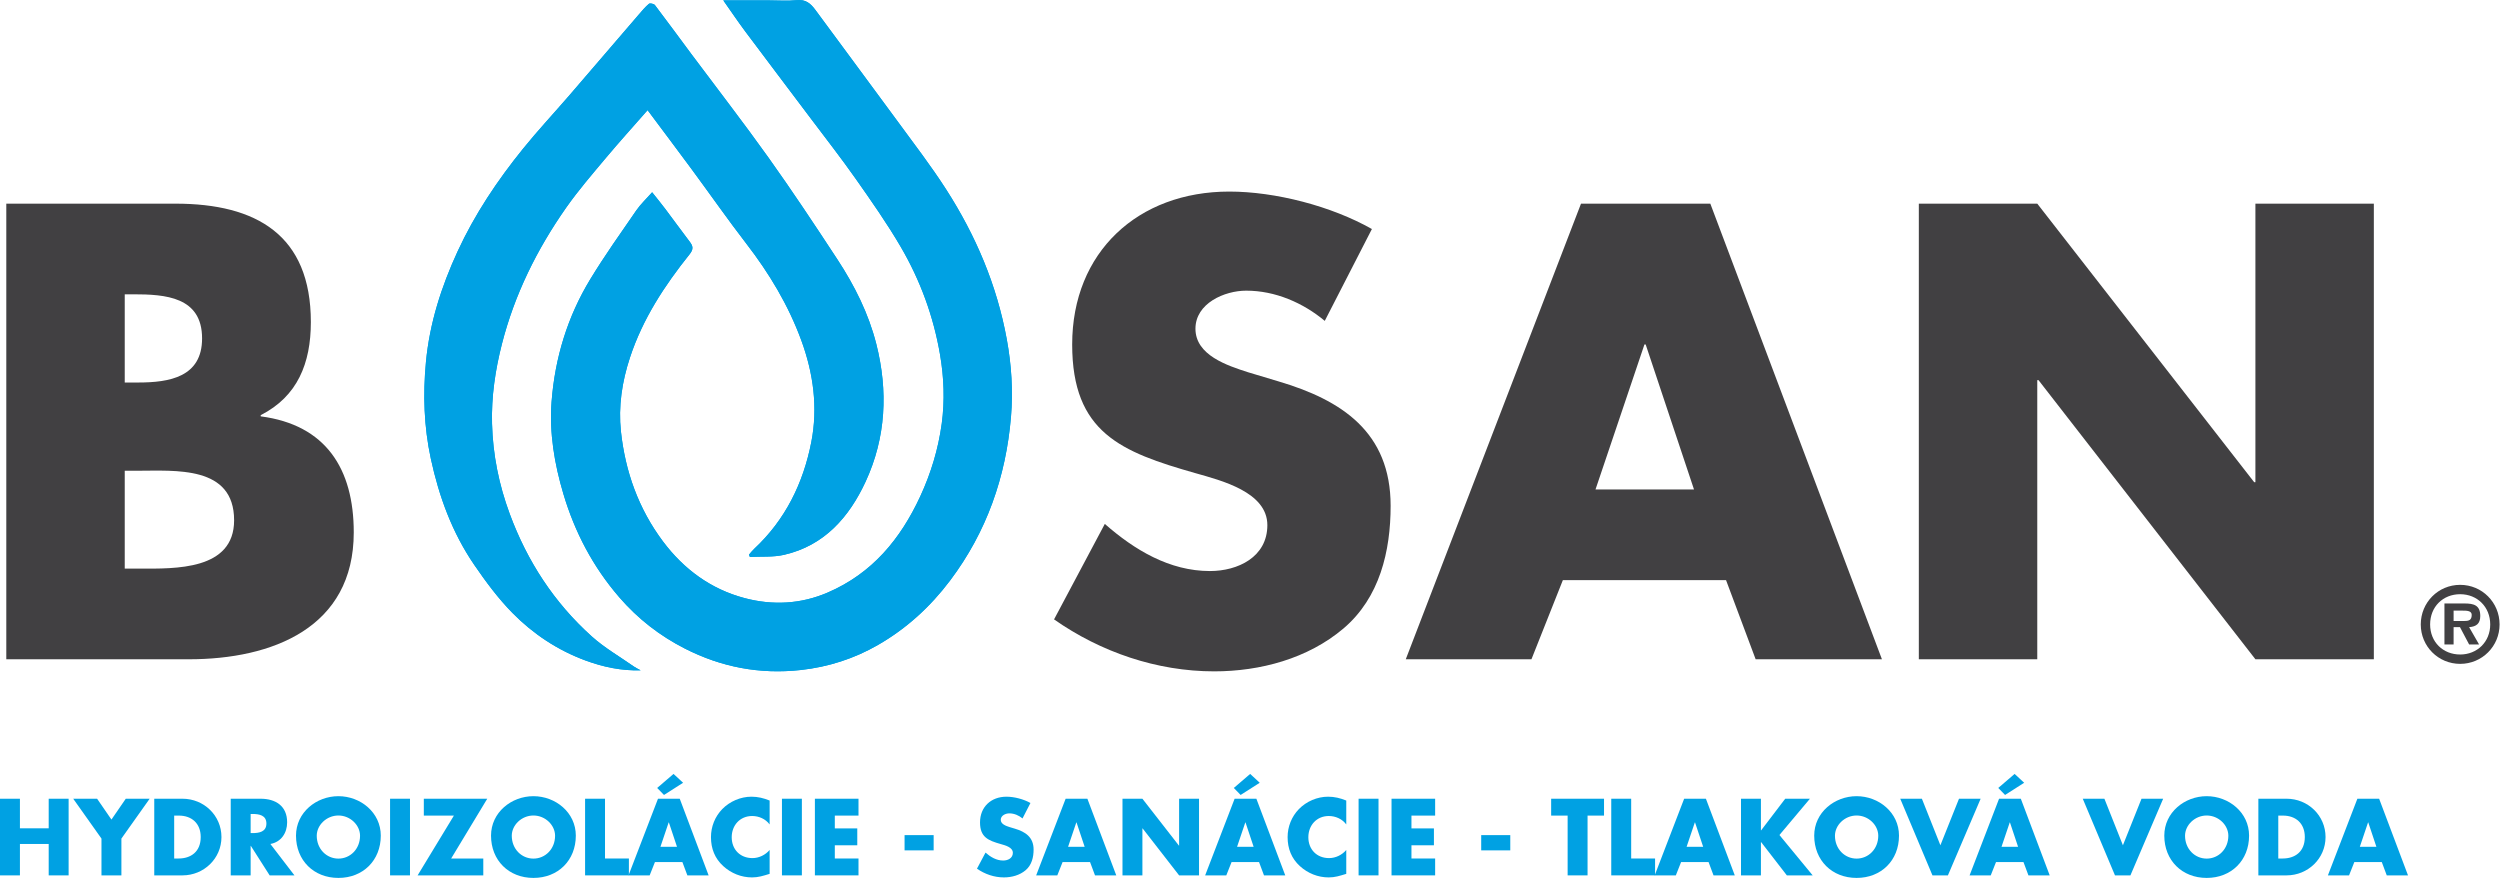 <?xml version="1.0" encoding="UTF-8" standalone="no"?>
<!DOCTYPE svg PUBLIC "-//W3C//DTD SVG 1.1//EN" "http://www.w3.org/Graphics/SVG/1.1/DTD/svg11.dtd">
<svg xmlns="http://www.w3.org/2000/svg" xmlns:xlink="http://www.w3.org/1999/xlink" xmlns:serif="http://www.serif.com/" width="665px" height="234px" version="1.1" xml:space="preserve" style="fill-rule:evenodd;clip-rule:evenodd;stroke-linejoin:round;stroke-miterlimit:2;">
    <g transform="matrix(1,0,0,1,-264,-302)">
        <g id="Layer-1" serif:id="Layer 1" transform="matrix(2.207,0,0,2.207,264,302)">
            <g transform="matrix(1,0,0,1,15.034,35.471)">
                <path d="M0,33.064L1.821,33.064C6.045,33.064 13.182,33.283 13.182,27.238C13.182,20.61 6.118,21.266 1.457,21.266L0,21.266L0,33.064ZM0,10.632L1.602,10.632C5.389,10.632 9.322,9.977 9.322,5.316C9.322,0.291 4.879,0 1.02,0L0,0L0,10.632ZM-14.275,43.989L-14.275,-10.925L6.118,-10.925C15.877,-10.925 22.432,-7.138 22.432,3.349C22.432,8.302 20.829,12.308 16.387,14.565L16.387,14.711C24.252,15.731 27.603,21.047 27.603,28.695C27.603,40.202 17.771,43.989 7.72,43.989L-14.275,43.989Z" style="fill:rgb(65,64,66);fill-rule:nonzero;"/>
            </g>
            <g transform="matrix(1,0,0,1,159.668,65.331)">
                <path d="M0,-26.657C-2.622,-28.842 -5.973,-30.299 -9.469,-30.299C-12.09,-30.299 -15.586,-28.769 -15.586,-25.71C-15.586,-22.506 -11.726,-21.267 -9.25,-20.467L-5.608,-19.374C2.039,-17.116 7.938,-13.256 7.938,-4.371C7.938,1.092 6.627,6.699 2.258,10.414C-2.04,14.055 -7.793,15.585 -13.328,15.585C-20.247,15.585 -27.02,13.254 -32.628,9.322L-26.51,-2.186C-22.942,0.946 -18.717,3.495 -13.838,3.495C-10.488,3.495 -6.919,1.82 -6.919,-2.04C-6.919,-6.046 -12.527,-7.429 -15.586,-8.303C-24.544,-10.852 -30.443,-13.183 -30.443,-23.816C-30.443,-34.96 -22.505,-42.242 -11.508,-42.242C-5.973,-42.242 0.801,-40.495 5.681,-37.727L0,-26.657Z" style="fill:rgb(65,64,66);fill-rule:nonzero;"/>
            </g>
            <g transform="matrix(1,0,0,1,198.344,62.489)">
                <path d="M0,-20.974L-0.146,-20.974L-6.045,-3.495L5.827,-3.495L0,-20.974ZM-9.978,7.429L-13.765,16.97L-28.913,16.97L-7.792,-37.944L7.793,-37.944L28.477,16.97L13.256,16.97L9.687,7.429L-9.978,7.429Z" style="fill:rgb(65,64,66);fill-rule:nonzero;"/>
            </g>
            <g transform="matrix(1,0,0,1,231.268,79.459)">
                <path d="M0,-54.914L14.275,-54.914L40.421,-21.339L40.566,-21.339L40.566,-54.914L54.841,-54.914L54.841,0L40.566,0L14.421,-33.647L14.275,-33.647L14.275,0L0,0L0,-54.914Z" style="fill:rgb(65,64,66);fill-rule:nonzero;"/>
            </g>
            <g transform="matrix(1,0,0,1,5.869,101.941)">
                <path d="M0,-2.108L0,-5.673L2.401,-5.673L2.401,3.565L0,3.565L0,-0.221L-3.468,-0.221L-3.468,3.565L-5.869,3.565L-5.869,-5.673L-3.468,-5.673L-3.468,-2.108L0,-2.108Z" style="fill:rgb(0,161,227);fill-rule:nonzero;"/>
            </g>
            <g transform="matrix(1,0,0,1,8.824,105.505)">
                <path d="M0,-9.238L2.879,-9.238L4.607,-6.726L6.335,-9.238L9.214,-9.238L5.808,-4.435L5.808,0L3.406,0L3.406,-4.435L0,-9.238Z" style="fill:rgb(0,161,227);fill-rule:nonzero;"/>
            </g>
            <g transform="matrix(1,0,0,1,20.993,98.301)">
                <path d="M0,5.17L0.54,5.17C1.973,5.17 3.198,4.386 3.198,2.585C3.198,0.931 2.108,-0.001 0.564,-0.001L0,-0.001L0,5.17ZM-2.401,-2.034L1.005,-2.034C3.578,-2.034 5.698,-0.013 5.698,2.585C5.698,5.183 3.566,7.204 1.005,7.204L-2.401,7.204L-2.401,-2.034Z" style="fill:rgb(0,161,227);fill-rule:nonzero;"/>
            </g>
            <g transform="matrix(1,0,0,1,30.209,101.364)">
                <path d="M0,-0.955L0.233,-0.955C1.017,-0.955 1.899,-1.102 1.899,-2.107C1.899,-3.112 1.017,-3.259 0.233,-3.259L0,-3.259L0,-0.955ZM5.281,4.142L2.292,4.142L0.025,0.588L0,0.588L0,4.142L-2.401,4.142L-2.401,-5.097L1.188,-5.097C3.014,-5.097 4.399,-4.227 4.399,-2.254C4.399,-0.98 3.688,0.123 2.377,0.356L5.281,4.142Z" style="fill:rgb(0,161,227);fill-rule:nonzero;"/>
            </g>
            <g transform="matrix(1,0,0,1,38.176,101.045)">
                <path d="M0,-0.318C0,1.275 1.176,2.439 2.61,2.439C4.043,2.439 5.219,1.275 5.219,-0.318C5.219,-1.592 4.043,-2.756 2.61,-2.756C1.176,-2.756 0,-1.592 0,-0.318M7.719,-0.331C7.719,2.66 5.575,4.767 2.61,4.767C-0.355,4.767 -2.5,2.66 -2.5,-0.331C-2.5,-3.125 -0.049,-5.085 2.61,-5.085C5.269,-5.085 7.719,-3.125 7.719,-0.331" style="fill:rgb(0,161,227);fill-rule:nonzero;"/>
            </g>
            <g transform="matrix(-1,0,0,1,96.427,95.96)">
                <rect x="47.013" y="0.307" width="2.401" height="9.238" style="fill:rgb(0,161,227);"/>
            </g>
            <g transform="matrix(1,0,0,1,58.249,98.301)">
                <path d="M0,5.17L0,7.204L-7.916,7.204L-3.542,-0.001L-7.168,-0.001L-7.168,-2.034L0.478,-2.034L-3.872,5.17L0,5.17Z" style="fill:rgb(0,161,227);fill-rule:nonzero;"/>
            </g>
            <g transform="matrix(1,0,0,1,61.682,101.045)">
                <path d="M0,-0.318C0,1.275 1.176,2.439 2.61,2.439C4.043,2.439 5.219,1.275 5.219,-0.318C5.219,-1.592 4.043,-2.756 2.61,-2.756C1.176,-2.756 0,-1.592 0,-0.318M7.719,-0.331C7.719,2.66 5.575,4.767 2.61,4.767C-0.355,4.767 -2.5,2.66 -2.5,-0.331C-2.5,-3.125 -0.049,-5.085 2.61,-5.085C5.269,-5.085 7.719,-3.125 7.719,-0.331" style="fill:rgb(0,161,227);fill-rule:nonzero;"/>
            </g>
            <g transform="matrix(1,0,0,1,72.919,98.301)">
                <path d="M0,5.17L2.879,5.17L2.879,7.204L-2.401,7.204L-2.401,-2.034L0,-2.034L0,5.17Z" style="fill:rgb(0,161,227);fill-rule:nonzero;"/>
            </g>
            <g transform="matrix(1,0,0,1,80.616,99.661)">
                <path d="M0,-0.539L-0.024,-0.539L-1.017,2.401L0.98,2.401L0,-0.539ZM-0.588,-3.848L-1.409,-4.692L0.563,-6.384L1.715,-5.317L-0.588,-3.848ZM-1.679,4.239L-2.316,5.845L-4.864,5.845L-1.311,-3.393L1.311,-3.393L4.791,5.845L2.23,5.845L1.629,4.239L-1.679,4.239Z" style="fill:rgb(0,161,227);fill-rule:nonzero;"/>
            </g>
            <g transform="matrix(1,0,0,1,92.76,102.406)">
                <path d="M0,-3.039C-0.49,-3.701 -1.287,-4.056 -2.108,-4.056C-3.578,-4.056 -4.57,-2.929 -4.57,-1.495C-4.57,-0.037 -3.566,1.017 -2.071,1.017C-1.287,1.017 -0.502,0.637 0,0.036L0,2.916C-0.797,3.161 -1.373,3.345 -2.12,3.345C-3.407,3.345 -4.632,2.855 -5.587,1.984C-6.604,1.065 -7.07,-0.135 -7.07,-1.508C-7.07,-2.769 -6.592,-3.982 -5.71,-4.89C-4.803,-5.82 -3.492,-6.384 -2.193,-6.384C-1.421,-6.384 -0.711,-6.213 0,-5.919L0,-3.039Z" style="fill:rgb(0,161,227);fill-rule:nonzero;"/>
            </g>
            <g transform="matrix(-1,0,0,1,190.891,95.96)">
                <rect x="94.245" y="0.307" width="2.401" height="9.238" style="fill:rgb(0,161,227);"/>
            </g>
            <g transform="matrix(1,0,0,1,100.616,103.472)">
                <path d="M0,-5.172L0,-3.628L2.708,-3.628L2.708,-1.594L0,-1.594L0,-0.001L2.855,-0.001L2.855,2.033L-2.401,2.033L-2.401,-7.205L2.855,-7.205L2.855,-5.172L0,-5.172Z" style="fill:rgb(0,161,227);fill-rule:nonzero;"/>
            </g>
            <g transform="matrix(-1,0,0,1,221.552,97.332)">
                <rect x="109.024" y="3.321" width="3.504" height="1.838" style="fill:rgb(0,161,227);"/>
            </g>
            <g transform="matrix(1,0,0,1,123.239,103.128)">
                <path d="M0,-4.484C-0.44,-4.852 -1.004,-5.097 -1.593,-5.097C-2.033,-5.097 -2.622,-4.839 -2.622,-4.325C-2.622,-3.786 -1.973,-3.578 -1.556,-3.443L-0.943,-3.259C0.344,-2.88 1.336,-2.23 1.336,-0.735C1.336,0.184 1.115,1.127 0.38,1.752C-0.343,2.365 -1.311,2.622 -2.242,2.622C-3.406,2.622 -4.545,2.23 -5.489,1.569L-4.46,-0.368C-3.859,0.16 -3.148,0.588 -2.328,0.588C-1.764,0.588 -1.164,0.307 -1.164,-0.342C-1.164,-1.016 -2.107,-1.25 -2.622,-1.396C-4.129,-1.826 -5.121,-2.217 -5.121,-4.006C-5.121,-5.881 -3.786,-7.106 -1.936,-7.106C-1.004,-7.106 0.135,-6.812 0.956,-6.346L0,-4.484Z" style="fill:rgb(0,161,227);fill-rule:nonzero;"/>
            </g>
            <g transform="matrix(1,0,0,1,129.748,102.652)">
                <path d="M0,-3.53L-0.024,-3.53L-1.017,-0.59L0.98,-0.59L0,-3.53ZM-1.679,1.248L-2.315,2.854L-4.864,2.854L-1.312,-6.384L1.311,-6.384L4.791,2.854L2.229,2.854L1.63,1.248L-1.679,1.248Z" style="fill:rgb(0,161,227);fill-rule:nonzero;"/>
            </g>
            <g transform="matrix(1,0,0,1,135.288,105.505)">
                <path d="M0,-9.238L2.401,-9.238L6.801,-3.59L6.825,-3.59L6.825,-9.238L9.226,-9.238L9.226,0L6.825,0L2.426,-5.661L2.401,-5.661L2.401,0L0,0L0,-9.238Z" style="fill:rgb(0,161,227);fill-rule:nonzero;"/>
            </g>
            <g transform="matrix(1,0,0,1,150.115,99.661)">
                <path d="M0,-0.539L-0.024,-0.539L-1.017,2.401L0.98,2.401L0,-0.539ZM-0.588,-3.848L-1.409,-4.692L0.563,-6.384L1.715,-5.317L-0.588,-3.848ZM-1.679,4.239L-2.315,5.845L-4.864,5.845L-1.312,-3.393L1.311,-3.393L4.791,5.845L2.229,5.845L1.63,4.239L-1.679,4.239Z" style="fill:rgb(0,161,227);fill-rule:nonzero;"/>
            </g>
            <g transform="matrix(1,0,0,1,162.26,102.406)">
                <path d="M0,-3.039C-0.49,-3.701 -1.287,-4.056 -2.107,-4.056C-3.578,-4.056 -4.57,-2.929 -4.57,-1.495C-4.57,-0.037 -3.565,1.017 -2.071,1.017C-1.287,1.017 -0.503,0.637 0,0.036L0,2.916C-0.797,3.161 -1.372,3.345 -2.12,3.345C-3.406,3.345 -4.632,2.855 -5.588,1.984C-6.604,1.065 -7.07,-0.135 -7.07,-1.508C-7.07,-2.769 -6.592,-3.982 -5.71,-4.89C-4.804,-5.82 -3.492,-6.384 -2.193,-6.384C-1.422,-6.384 -0.711,-6.213 0,-5.919L0,-3.039Z" style="fill:rgb(0,161,227);fill-rule:nonzero;"/>
            </g>
            <g transform="matrix(-1,0,0,1,329.891,95.96)">
                <rect x="163.745" y="0.307" width="2.401" height="9.238" style="fill:rgb(0,161,227);"/>
            </g>
            <g transform="matrix(1,0,0,1,170.116,103.472)">
                <path d="M0,-5.172L0,-3.628L2.708,-3.628L2.708,-1.594L0,-1.594L0,-0.001L2.855,-0.001L2.855,2.033L-2.401,2.033L-2.401,-7.205L2.855,-7.205L2.855,-5.172L0,-5.172Z" style="fill:rgb(0,161,227);fill-rule:nonzero;"/>
            </g>
            <g transform="matrix(-1,0,0,1,360.55,97.332)">
                <rect x="178.523" y="3.321" width="3.504" height="1.838" style="fill:rgb(0,161,227);"/>
            </g>
            <g transform="matrix(1,0,0,1,191.341,96.267)">
                <path d="M0,9.238L-2.401,9.238L-2.401,2.033L-4.387,2.033L-4.387,0L1.985,0L1.985,2.033L0,2.033L0,9.238Z" style="fill:rgb(0,161,227);fill-rule:nonzero;"/>
            </g>
            <g transform="matrix(1,0,0,1,196.599,98.301)">
                <path d="M0,5.17L2.88,5.17L2.88,7.204L-2.401,7.204L-2.401,-2.034L0,-2.034L0,5.17Z" style="fill:rgb(0,161,227);fill-rule:nonzero;"/>
            </g>
            <g transform="matrix(1,0,0,1,204.295,102.652)">
                <path d="M0,-3.53L-0.024,-3.53L-1.017,-0.59L0.98,-0.59L0,-3.53ZM-1.679,1.248L-2.315,2.854L-4.864,2.854L-1.312,-6.384L1.311,-6.384L4.791,2.854L2.229,2.854L1.63,1.248L-1.679,1.248Z" style="fill:rgb(0,161,227);fill-rule:nonzero;"/>
            </g>
            <g transform="matrix(1,0,0,1,215.165,105.505)">
                <path d="M0,-9.238L2.978,-9.238L-0.698,-4.864L3.309,0L0.196,0L-2.904,-4.007L-2.929,-4.007L-2.929,0L-5.33,0L-5.33,-9.238L-2.929,-9.238L-2.929,-5.427L-2.904,-5.427L0,-9.238Z" style="fill:rgb(0,161,227);fill-rule:nonzero;"/>
            </g>
            <g transform="matrix(1,0,0,1,221.159,101.045)">
                <path d="M0,-0.318C0,1.275 1.176,2.439 2.609,2.439C4.043,2.439 5.22,1.275 5.22,-0.318C5.22,-1.592 4.043,-2.756 2.609,-2.756C1.176,-2.756 0,-1.592 0,-0.318M7.719,-0.331C7.719,2.66 5.575,4.767 2.609,4.767C-0.355,4.767 -2.5,2.66 -2.5,-0.331C-2.5,-3.125 -0.049,-5.085 2.609,-5.085C5.269,-5.085 7.719,-3.125 7.719,-0.331" style="fill:rgb(0,161,227);fill-rule:nonzero;"/>
            </g>
            <g transform="matrix(1,0,0,1,233.867,99.894)">
                <path d="M0,1.984L2.242,-3.627L4.852,-3.627L0.906,5.611L-0.956,5.611L-4.84,-3.627L-2.23,-3.627L0,1.984Z" style="fill:rgb(0,161,227);fill-rule:nonzero;"/>
            </g>
            <g transform="matrix(1,0,0,1,242.25,99.661)">
                <path d="M0,-0.539L-0.024,-0.539L-1.017,2.401L0.98,2.401L0,-0.539ZM-0.588,-3.848L-1.409,-4.692L0.563,-6.384L1.715,-5.317L-0.588,-3.848ZM-1.679,4.239L-2.315,5.845L-4.864,5.845L-1.312,-3.393L1.311,-3.393L4.791,5.845L2.229,5.845L1.63,4.239L-1.679,4.239Z" style="fill:rgb(0,161,227);fill-rule:nonzero;"/>
            </g>
            <g transform="matrix(1,0,0,1,255.865,99.894)">
                <path d="M0,1.984L2.242,-3.627L4.852,-3.627L0.906,5.611L-0.956,5.611L-4.84,-3.627L-2.23,-3.627L0,1.984Z" style="fill:rgb(0,161,227);fill-rule:nonzero;"/>
            </g>
            <g transform="matrix(1,0,0,1,263.353,101.045)">
                <path d="M0,-0.318C0,1.275 1.176,2.439 2.609,2.439C4.043,2.439 5.22,1.275 5.22,-0.318C5.22,-1.592 4.043,-2.756 2.609,-2.756C1.176,-2.756 0,-1.592 0,-0.318M7.719,-0.331C7.719,2.66 5.575,4.767 2.609,4.767C-0.355,4.767 -2.5,2.66 -2.5,-0.331C-2.5,-3.125 -0.049,-5.085 2.609,-5.085C5.269,-5.085 7.719,-3.125 7.719,-0.331" style="fill:rgb(0,161,227);fill-rule:nonzero;"/>
            </g>
            <g transform="matrix(1,0,0,1,274.591,98.301)">
                <path d="M0,5.17L0.539,5.17C1.973,5.17 3.198,4.386 3.198,2.585C3.198,0.931 2.107,-0.001 0.563,-0.001L0,-0.001L0,5.17ZM-2.401,-2.034L1.005,-2.034C3.578,-2.034 5.697,-0.013 5.697,2.585C5.697,5.183 3.565,7.204 1.005,7.204L-2.401,7.204L-2.401,-2.034Z" style="fill:rgb(0,161,227);fill-rule:nonzero;"/>
            </g>
            <g transform="matrix(1,0,0,1,285.436,102.652)">
                <path d="M0,-3.53L-0.024,-3.53L-1.017,-0.59L0.98,-0.59L0,-3.53ZM-1.679,1.248L-2.315,2.854L-4.864,2.854L-1.312,-6.384L1.311,-6.384L4.791,2.854L2.229,2.854L1.63,1.248L-1.679,1.248Z" style="fill:rgb(0,161,227);fill-rule:nonzero;"/>
            </g>
            <g transform="matrix(1,0,0,1,297.041,75.659)">
                <path d="M0,-0.816C0.552,-0.816 0.863,-0.935 0.863,-1.559C0.863,-2.063 0.228,-2.063 -0.252,-2.063L-1.319,-2.063L-1.319,-0.816L0,-0.816ZM1.751,2.015L0.552,2.015L-0.552,-0.072L-1.319,-0.072L-1.319,2.015L-2.423,2.015L-2.423,-2.926L-0.024,-2.926C1.115,-2.926 1.895,-2.722 1.895,-1.416C1.895,-0.504 1.427,-0.132 0.552,-0.072L1.751,2.015ZM3.094,-0.396C3.094,-2.531 1.511,-4.042 -0.527,-4.042C-2.603,-4.042 -4.149,-2.531 -4.149,-0.396C-4.149,1.715 -2.603,3.226 -0.527,3.226C1.511,3.226 3.094,1.715 3.094,-0.396M-5.277,-0.396C-5.277,-3.046 -3.179,-5.17 -0.527,-5.17C2.11,-5.17 4.222,-3.046 4.222,-0.396C4.222,2.231 2.11,4.354 -0.527,4.354C-3.179,4.354 -5.277,2.231 -5.277,-0.396" style="fill:rgb(65,64,66);fill-rule:nonzero;"/>
            </g>
            <g transform="matrix(1,0,0,1,77.22,0.403)">
                <path d="M0,80.391C-0.273,80.24 -0.563,80.112 -0.817,79.934C-2.526,78.736 -4.364,77.679 -5.906,76.293C-10.432,72.225 -13.669,67.25 -15.783,61.536C-17.084,58.02 -17.818,54.402 -17.916,50.657C-18.002,47.399 -17.531,44.209 -16.726,41.057C-15.201,35.086 -12.509,29.656 -8.994,24.638C-7.525,22.541 -5.838,20.592 -4.191,18.625C-2.575,16.696 -0.884,14.83 0.83,12.873C2.632,15.287 4.398,17.628 6.138,19.988C8.345,22.98 10.474,26.033 12.743,28.977C15.501,32.554 17.8,36.374 19.357,40.618C20.816,44.594 21.375,48.719 20.563,52.875C19.594,57.836 17.432,62.255 13.66,65.764C13.438,65.97 13.255,66.219 13.054,66.447C13.089,66.54 13.125,66.633 13.16,66.726C14.536,66.651 15.956,66.77 17.279,66.467C22.153,65.351 25.138,61.905 27.113,57.636C29.567,52.33 29.834,46.729 28.398,41.061C27.463,37.375 25.776,34.018 23.708,30.863C21.008,26.742 18.281,22.633 15.421,18.621C12.408,14.393 9.223,10.288 6.119,6.125C4.65,4.155 3.204,2.167 1.716,0.212C1.597,0.055 1.118,-0.048 0.997,0.053C0.546,0.431 0.164,0.893 -0.223,1.342C-3.005,4.576 -5.776,7.819 -8.564,11.048C-10.433,13.214 -12.391,15.307 -14.188,17.531C-17.275,21.349 -20.003,25.418 -22.065,29.891C-24.022,34.137 -25.441,38.539 -25.884,43.232C-26.253,47.148 -26.127,51.016 -25.297,54.871C-24.309,59.454 -22.717,63.795 -20.065,67.672C-18.669,69.713 -17.172,71.731 -15.443,73.487C-12.956,76.01 -10.012,77.962 -6.646,79.205C-4.509,79.995 -2.315,80.452 0,80.391M9.954,-0.36C10.896,0.976 11.714,2.194 12.59,3.368C15.204,6.867 17.844,10.346 20.468,13.837C22.295,16.267 24.171,18.664 25.918,21.151C27.804,23.836 29.698,26.531 31.35,29.361C33.693,33.375 35.285,37.711 36.075,42.313C36.551,45.088 36.658,47.898 36.281,50.67C35.868,53.7 34.986,56.631 33.692,59.426C31.306,64.577 27.892,68.71 22.541,71.013C19.281,72.416 15.913,72.574 12.557,71.693C8.477,70.621 5.204,68.214 2.682,64.847C-0.257,60.92 -1.862,56.428 -2.381,51.594C-2.704,48.585 -2.251,45.602 -1.295,42.696C0.237,38.035 2.869,34.021 5.895,30.24C6.386,29.626 6.312,29.258 5.905,28.726C4.913,27.427 3.959,26.1 2.976,24.795C2.473,24.127 1.94,23.481 1.378,22.771C0.667,23.576 -0.016,24.21 -0.532,24.959C-2.414,27.691 -4.342,30.4 -6.065,33.231C-8.815,37.752 -10.334,42.724 -10.739,47.989C-11.03,51.777 -10.396,55.508 -9.317,59.13C-7.944,63.738 -5.754,67.915 -2.579,71.588C-0.332,74.187 2.302,76.226 5.331,77.77C9.72,80.007 14.361,80.894 19.288,80.351C22.618,79.985 25.728,78.982 28.604,77.327C32.033,75.354 34.905,72.735 37.297,69.556C41.702,63.702 44.019,57.062 44.63,49.844C44.893,46.746 44.695,43.62 44.127,40.506C42.931,33.953 40.38,27.974 36.811,22.419C35.022,19.633 32.999,16.996 31.039,14.322C27.725,9.799 24.37,5.306 21.051,0.787C20.474,0.002 19.868,-0.503 18.788,-0.386C17.708,-0.268 16.605,-0.36 15.513,-0.36L9.954,-0.36" style="fill:rgb(0,161,227);fill-rule:nonzero;"/>
            </g>
            <g transform="matrix(1,0,0,1,87.174,81.153)">
                <path d="M0,-81.11L5.559,-81.11C6.652,-81.11 7.754,-81.018 8.834,-81.136C9.914,-81.253 10.52,-80.748 11.097,-79.963C14.416,-75.444 17.771,-70.951 21.085,-66.428C23.045,-63.754 25.068,-61.117 26.857,-58.331C30.426,-52.776 32.977,-46.797 34.173,-40.244C34.742,-37.131 34.939,-34.004 34.676,-30.907C34.065,-23.689 31.748,-17.048 27.343,-11.194C24.951,-8.015 22.079,-5.396 18.65,-3.423C15.774,-1.768 12.664,-0.766 9.334,-0.399C4.407,0.143 -0.234,-0.743 -4.623,-2.98C-7.652,-4.524 -10.286,-6.563 -12.533,-9.163C-15.708,-12.835 -17.898,-17.013 -19.271,-21.62C-20.35,-25.242 -20.984,-28.973 -20.693,-32.761C-20.288,-38.026 -18.769,-42.998 -16.019,-47.519C-14.296,-50.351 -12.368,-53.059 -10.486,-55.791C-9.97,-56.54 -9.287,-57.174 -8.576,-57.98C-8.014,-57.269 -7.481,-56.623 -6.978,-55.955C-5.995,-54.65 -5.041,-53.323 -4.049,-52.025C-3.642,-51.492 -3.568,-51.124 -4.059,-50.511C-7.085,-46.729 -9.716,-42.715 -11.249,-38.054C-12.205,-35.148 -12.658,-32.165 -12.335,-29.156C-11.816,-24.323 -10.211,-19.83 -7.272,-15.903C-4.75,-12.536 -1.477,-10.129 2.603,-9.058C5.959,-8.176 9.327,-8.334 12.587,-9.737C17.938,-12.04 21.352,-16.173 23.738,-21.324C25.032,-24.119 25.914,-27.05 26.327,-30.08C26.705,-32.852 26.598,-35.662 26.121,-38.437C25.331,-43.039 23.74,-47.375 21.396,-51.389C19.744,-54.219 17.85,-56.915 15.964,-59.6C14.217,-62.086 12.341,-64.483 10.514,-66.914C7.89,-70.405 5.25,-73.884 2.636,-77.382C1.76,-78.556 0.942,-79.774 0,-81.11" style="fill:rgb(0,161,227);fill-rule:nonzero;"/>
            </g>
            <g transform="matrix(1,0,0,1,77.22,0.416)">
                <path d="M0,80.378C-2.315,80.439 -4.509,79.982 -6.646,79.192C-10.012,77.949 -12.956,75.997 -15.443,73.474C-17.172,71.718 -18.669,69.7 -20.065,67.659C-22.717,63.782 -24.309,59.441 -25.297,54.858C-26.127,51.003 -26.253,47.135 -25.884,43.219C-25.441,38.526 -24.022,34.124 -22.065,29.878C-20.003,25.405 -17.275,21.336 -14.188,17.518C-12.391,15.294 -10.433,13.201 -8.564,11.035C-5.776,7.806 -3.005,4.563 -0.223,1.329C0.164,0.88 0.546,0.418 0.997,0.04C1.118,-0.061 1.597,0.042 1.716,0.199C3.204,2.154 4.65,4.142 6.119,6.112C9.223,10.275 12.408,14.38 15.421,18.608C18.281,22.62 21.008,26.729 23.708,30.85C25.776,34.005 27.463,37.362 28.398,41.048C29.834,46.716 29.567,52.317 27.113,57.623C25.138,61.892 22.153,65.338 17.279,66.454C15.956,66.757 14.536,66.638 13.16,66.713C13.125,66.62 13.089,66.527 13.054,66.434C13.255,66.206 13.438,65.957 13.66,65.751C17.432,62.242 19.594,57.823 20.563,52.862C21.375,48.706 20.816,44.581 19.357,40.605C17.8,36.361 15.501,32.541 12.743,28.964C10.474,26.02 8.345,22.967 6.138,19.975C4.398,17.615 2.632,15.274 0.83,12.86C-0.884,14.817 -2.575,16.683 -4.191,18.612C-5.838,20.579 -7.525,22.528 -8.994,24.625C-12.509,29.643 -15.201,35.073 -16.726,41.044C-17.531,44.196 -18.002,47.386 -17.916,50.644C-17.818,54.389 -17.084,58.007 -15.783,61.523C-13.669,67.237 -10.432,72.212 -5.906,76.28C-4.364,77.666 -2.526,78.723 -0.817,79.921C-0.563,80.099 -0.273,80.227 0,80.378" style="fill:rgb(0,161,227);fill-rule:nonzero;"/>
            </g>
        </g>
    </g>
</svg>
